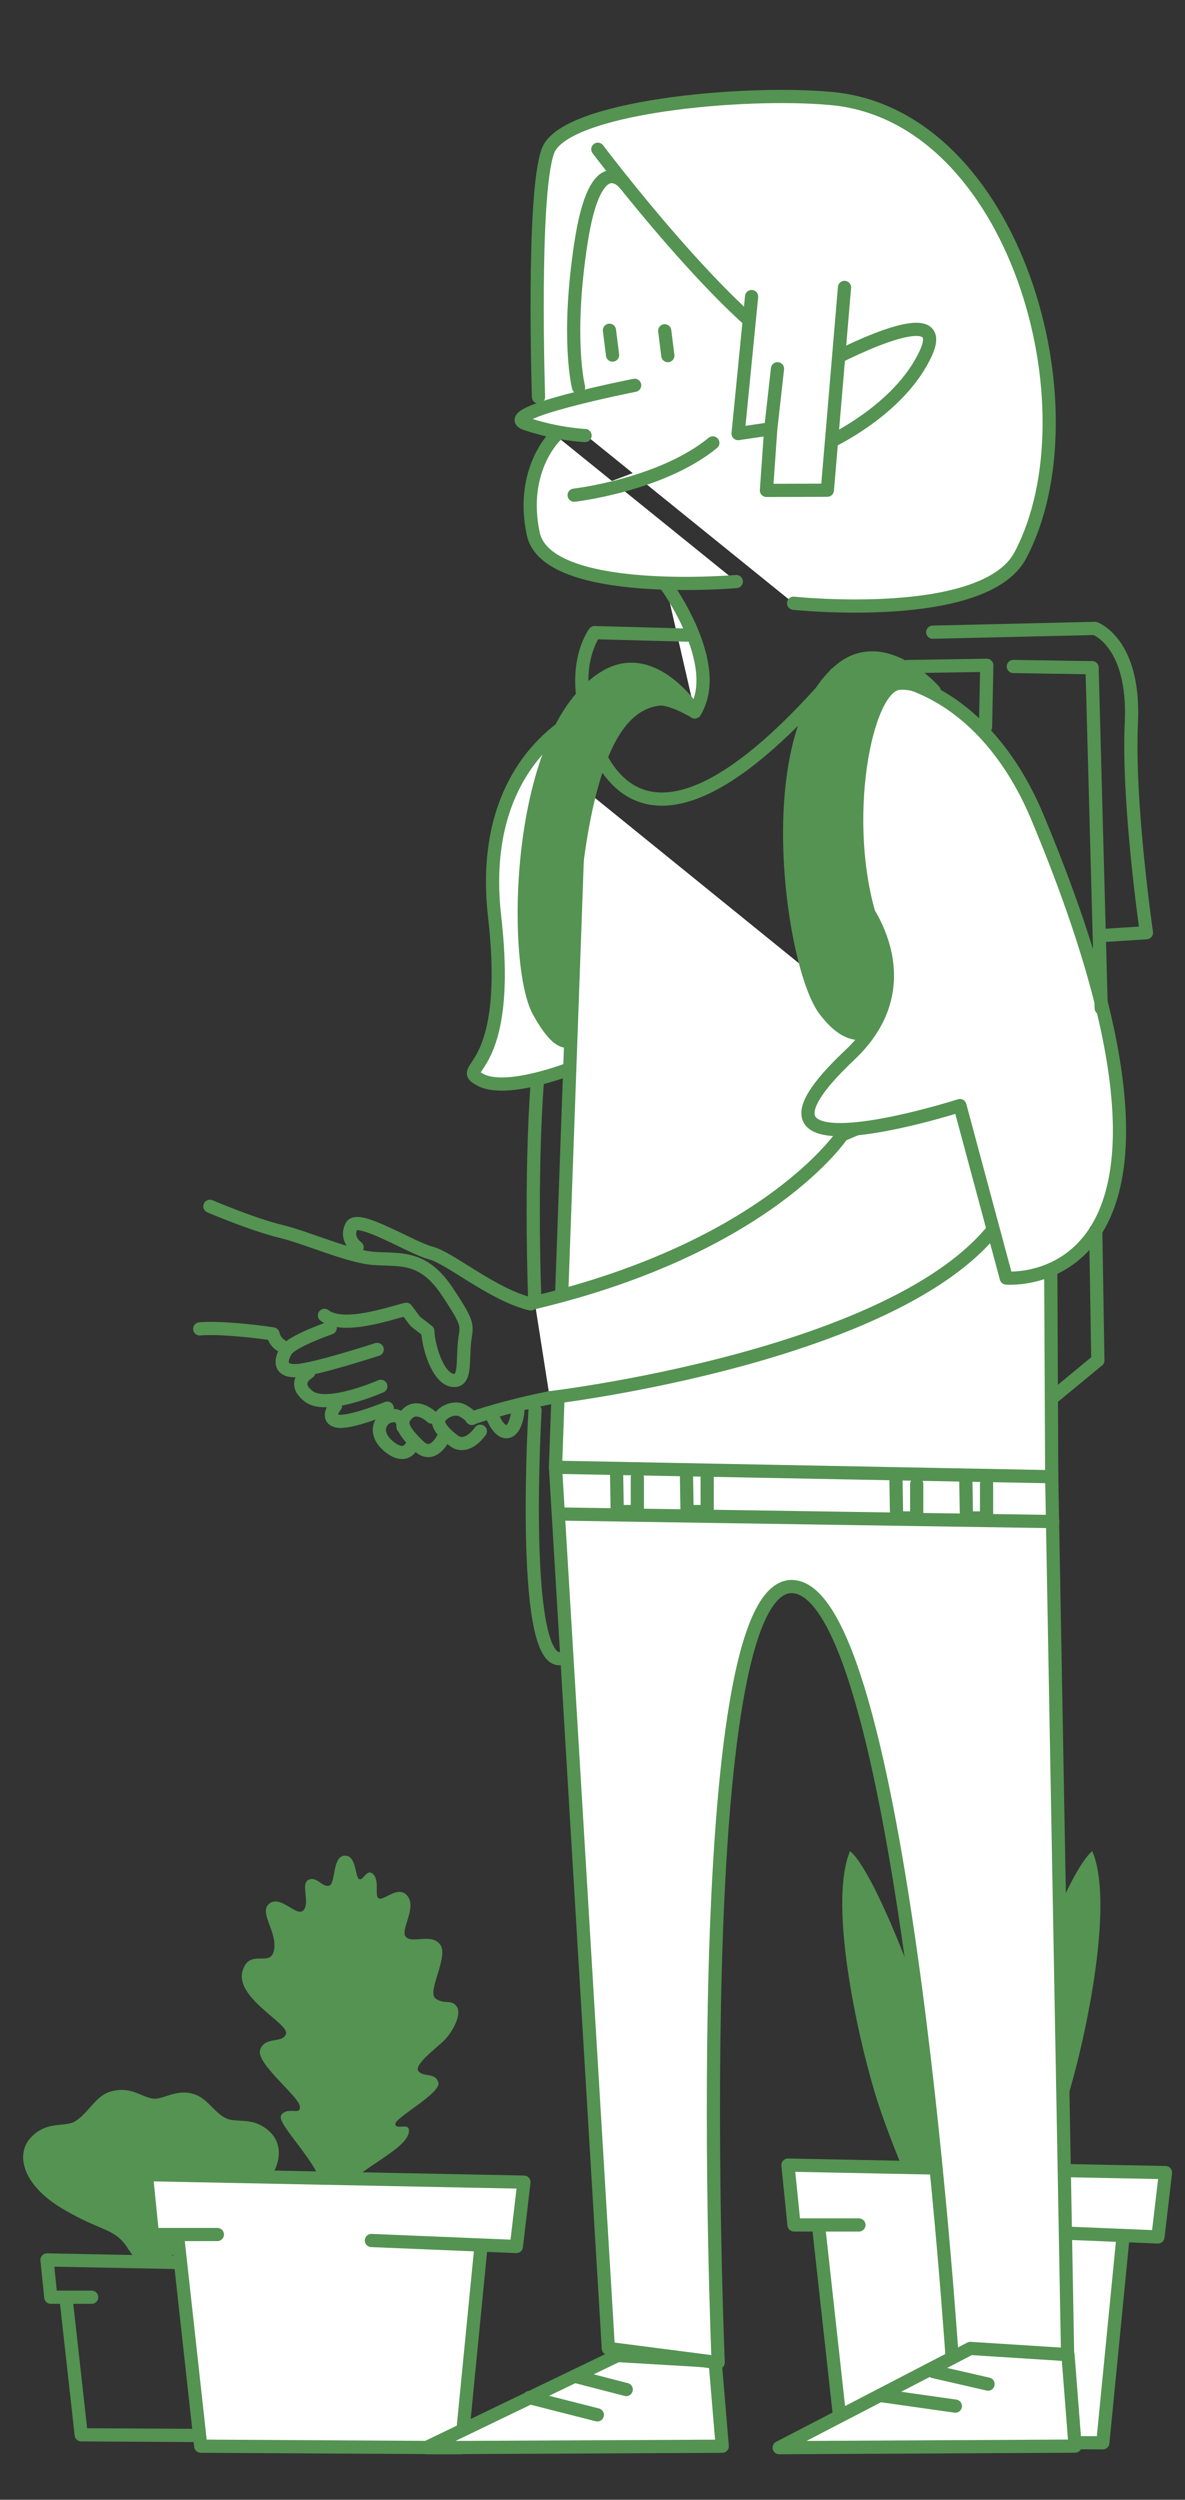 <?xml version="1.0" encoding="UTF-8" standalone="no"?>
<!-- Created with Inkscape (http://www.inkscape.org/) -->

<svg
   xmlns:dc="http://purl.org/dc/elements/1.1/"
   xmlns:cc="http://creativecommons.org/ns#"
   xmlns:rdf="http://www.w3.org/1999/02/22-rdf-syntax-ns#"
   xmlns:svg="http://www.w3.org/2000/svg"
   xmlns="http://www.w3.org/2000/svg"
   xmlns:sodipodi="http://sodipodi.sourceforge.net/DTD/sodipodi-0.dtd"
   xmlns:inkscape="http://www.inkscape.org/namespaces/inkscape"
   width="89.779mm"
   height="189.346mm"
   viewBox="0 0 89.779 189.346"
   version="1.1"
   id="svg941"
   inkscape:version="0.92.4 (5da689c313, 2019-01-14)"
   sodipodi:docname="bonhomme3.svg">
  <rect x="0" y="0" width="89.779" height="189.346" fill="#333333" stroke="none"/>
  <defs
     id="defs935" />
  <sodipodi:namedview
     id="base"
     pagecolor="#ffffff"
     bordercolor="#666666"
     borderopacity="1.0"
     inkscape:pageopacity="0.0"
     inkscape:pageshadow="2"
     inkscape:zoom="3.9288395"
     inkscape:cx="7.143947"
     inkscape:cy="391.10838"
     inkscape:document-units="mm"
     inkscape:current-layer="layer1"
     showgrid="false"
     fit-margin-top="0"
     fit-margin-left="0"
     fit-margin-right="0"
     fit-margin-bottom="0"
     inkscape:window-width="1858"
     inkscape:window-height="963"
     inkscape:window-x="30"
     inkscape:window-y="50"
     inkscape:window-maximized="0" />
  <g
     inkscape:label="Calque 1"
     inkscape:groupmode="layer"
     id="layer1"
     transform="translate(5.154,-20.412)">
    <g
       style="display:inline;fill:#549352;fill-opacity:1;stroke-width:0.845"
       id="g12599"
       transform="matrix(-1.184,0,0.004,1.183,1917.581,-1782.514)">
      <path
         sodipodi:nodetypes="zsssczzz"
         inkscape:connector-curvature="0"
         id="path12593"
         d="m 1567.649,1671.985 c -0.038,0.139 -0.677,0.153 -0.696,8e-4 -0.033,-0.263 0.02,-2.046 -0.174,-2.848 -0.464,-1.914 -1.781,-8.154 -1.781,-11.652 0,-5.426 1.017,-14.275 2.169,-15.8 2.305,3.007 2.601,12.328 2.408,15.987 -0.193,3.659 -1.261,10.248 -1.599,11.457 -0.338,1.209 -0.288,2.715 -0.326,2.854 z"
         style="opacity:1;fill:#549352;fill-opacity:1;stroke:none;stroke-width:1.69;stroke-miterlimit:4;stroke-dasharray:none;stroke-opacity:1" />
      <path
         style="opacity:1;fill:#549352;fill-opacity:1;stroke:none;stroke-width:1.69;stroke-miterlimit:4;stroke-dasharray:none;stroke-opacity:1"
         d="m 1567.879,1671.986 c -0.072,0.125 -0.694,-0.024 -0.674,-0.176 0.034,-0.262 0.538,-1.974 0.553,-2.799 0.037,-1.969 0.343,-8.339 1.23,-11.723 1.375,-5.248 4.601,-13.551 6.102,-14.735 1.467,3.493 -0.608,12.585 -1.722,16.076 -1.114,3.491 -3.817,9.594 -4.45,10.678 -0.633,1.084 -0.966,2.554 -1.039,2.679 z"
         id="path12595"
         inkscape:connector-curvature="0"
         sodipodi:nodetypes="zsssczzz" />
      <path
         sodipodi:nodetypes="zsssczzz"
         inkscape:connector-curvature="0"
         id="path12597"
         d="m 1566.797,1671.986 c 0.072,0.125 0.694,-0.024 0.674,-0.176 -0.034,-0.262 -0.538,-1.974 -0.553,-2.799 -0.037,-1.969 -0.343,-8.339 -1.23,-11.723 -1.375,-5.248 -4.601,-13.551 -6.102,-14.735 -1.467,3.493 0.608,12.585 1.722,16.076 1.114,3.491 3.817,9.594 4.45,10.678 0.633,1.084 0.966,2.554 1.039,2.679 z"
         style="opacity:1;fill:#549352;fill-opacity:1;stroke:none;stroke-width:1.69;stroke-miterlimit:4;stroke-dasharray:none;stroke-opacity:1" />
    </g>
    <path
       style="opacity:1;fill:#ffffff;fill-opacity:1;stroke:#549352;stroke-width:1;stroke-linecap:round;stroke-linejoin:round;stroke-miterlimit:4;stroke-dasharray:none;stroke-dashoffset:37.574;stroke-opacity:1"
       d="m 79.943,189.683 -1.545,15.76 -19.736,-0.113 -1.831,-16.61"
       id="path846"
       inkscape:connector-curvature="0" />
    <path
       style="opacity:1;fill:#ffffff;fill-opacity:1;stroke:#549352;stroke-width:1;stroke-linecap:round;stroke-linejoin:round;stroke-miterlimit:4;stroke-dasharray:none;stroke-dashoffset:37.574;stroke-opacity:1"
       d="m 71.591,189.395 10.984,0.454 0.572,-4.875 -28.603,-0.567 0.458,4.535 h 4.92"
       id="path844"
       inkscape:connector-curvature="0" />
    <path
       style="opacity:1;fill:none;fill-opacity:1;stroke:#549352;stroke-width:1;stroke-linecap:round;stroke-linejoin:round;stroke-miterlimit:4;stroke-dasharray:none;stroke-dashoffset:37.574;stroke-opacity:1"
       d="m 9.135,194.698 6.913,0.283 0.36,-3.038 -18.001,-0.353 0.288,2.826 h 3.096"
       id="path3153"
       inkscape:connector-curvature="0" />
    <path
       style="opacity:1;fill:none;fill-opacity:1;stroke:#549352;stroke-width:1;stroke-linecap:round;stroke-linejoin:round;stroke-miterlimit:4;stroke-dasharray:none;stroke-dashoffset:37.574;stroke-opacity:1"
       d="m 14.392,195.087 -0.972,9.82 -12.421,-0.071 -1.152,-10.35"
       id="path3155"
       inkscape:connector-curvature="0" />
    <path
       sodipodi:nodetypes="czzzzzczzczczccccccczzczzszszsc"
       style="display:inline;opacity:1;fill:#549352;fill-opacity:1;stroke:none;stroke-width:2;stroke-miterlimit:4;stroke-dasharray:none;stroke-opacity:1"
       d="m 19.511,190.916 c -0.043,-0.429 0.124,-1.925 -0.07,-4.245 -0.191,-2.32 -3.792,-5.408 -3.277,-6.073 0.516,-0.666 1.518,0.111 1.395,-0.669 -0.124,-0.779 -3.382,-3.261 -2.998,-4.281 0.386,-1.02 1.674,-0.421 1.949,-1.174 0.278,-0.753 -3.644,-2.596 -3.331,-4.613 0.476,-2.026 2.178,-0.322 2.43,-1.753 0.254,-1.43 -1.211,-2.86 -0.341,-3.52 0.871,-0.66 2.078,1.091 2.578,0.505 0.5,-0.586 -0.244,-2.001 0.376,-2.299 0.618,-0.297 1.068,0.621 1.567,0.446 0.5,-0.176 0.224,-2.206 1.151,-2.27 0.927,-0.065 0.787,1.596 1.11,1.772 0.318,0.176 0.587,-0.879 1.086,-0.351 0.498,0.527 0.043,1.643 0.42,1.819 0.411,0.176 1.517,-1.087 2.19,-0.149 0.674,0.937 -0.634,2.581 -0.134,3.079 0.498,0.498 1.952,-0.325 2.596,0.583 0.644,0.908 -1.045,3.565 -0.364,4.063 0.674,0.498 1.167,0.023 1.597,0.595 0.43,0.569 -0.291,1.952 -0.972,2.607 -0.675,0.655 -2.298,1.843 -1.916,2.311 0.38,0.469 1.264,0.058 1.502,0.852 0.237,0.796 -3.274,2.653 -3.261,3.147 0.043,0.493 1.092,-0.178 1.037,0.555 -0.114,1.51 -4.71,3.135 -5.099,4.899 -0.39,1.765 -0.174,4.265 -0.251,4.41 -0.043,0.075 -0.201,0.164 -0.497,0.149 -0.294,-0.017 -0.635,-0.395 -0.474,-0.395 z"
       id="path12641"
       inkscape:connector-curvature="0" />
    <path
       inkscape:connector-curvature="0"
       style="display:inline;opacity:1;fill:#549352;fill-opacity:1;stroke:none;stroke-width:0.312;stroke-miterlimit:4;stroke-dasharray:none;stroke-opacity:1"
       d="m 3.963,178.712 0.005,6.7e-4 c 1.115,-0.04 1.812,0.627 2.569,0.667 0.67,0.035 1.712,-0.731 2.908,-0.376 1.105,0.278 1.611,1.446 2.563,1.876 0.861,0.361 2.051,-0.174 3.3,1.024 1.248,1.198 0.835,3.543 -2.12,5.482 -2.954,1.938 -3.973,1.589 -4.903,3.287 -0.423,0.779 -1.195,1.465 -1.654,1.53 -0.302,0.043 -0.996,0.164 -2.058,-1.415 -1.001,-1.657 -1.993,-1.283 -5.027,-3.096 -3.033,-1.813 -3.546,-4.138 -2.349,-5.387 1.196,-1.249 2.409,-0.766 3.254,-1.162 1.069,-0.613 1.573,-1.898 2.666,-2.273 0.307,-0.101 0.588,-0.147 0.845,-0.156 z"
       id="path12617"
       sodipodi:nodetypes="cccccccccccccccc" />
    <path
       inkscape:connector-curvature="0"
       id="path3151"
       d="M 31.336,190.051 29.792,205.81 10.056,205.697 8.225,189.087"
       style="opacity:1;fill:#ffffff;fill-opacity:1;stroke:#549352;stroke-width:1;stroke-linecap:round;stroke-linejoin:round;stroke-miterlimit:4;stroke-dasharray:none;stroke-dashoffset:37.574;stroke-opacity:1" />
    <path
       inkscape:connector-curvature="0"
       id="path3149"
       d="m 22.984,190.118 10.984,0.454 0.572,-4.875 -28.603,-0.567 0.458,4.535 h 4.92"
       style="opacity:1;fill:#ffffff;fill-opacity:1;stroke:#549352;stroke-width:1;stroke-linecap:round;stroke-linejoin:round;stroke-miterlimit:4;stroke-dasharray:none;stroke-dashoffset:37.574;stroke-opacity:1" />
    <path
       inkscape:connector-curvature="0"
       id="path5923"
       d="m 49.026,199.267 0.539,6.434 -22.419,0.109 14.484,-6.98 z"
       style="opacity:1;fill:#ffffff;fill-opacity:1;stroke:#549352;stroke-width:1;stroke-linecap:round;stroke-linejoin:round;stroke-miterlimit:4;stroke-dasharray:none;stroke-dashoffset:37.574;stroke-opacity:1" />
    <path
       style="opacity:1;fill:#ffffff;fill-opacity:1;stroke:#549352;stroke-width:1;stroke-linecap:round;stroke-linejoin:round;stroke-miterlimit:4;stroke-dasharray:none;stroke-dashoffset:37.574;stroke-opacity:1"
       d="m 35.542,102.553 c 0,0 -0.525,6.123 -0.177,16.514"
       id="path6555"
       inkscape:connector-curvature="0"
       sodipodi:nodetypes="cc" />
    <path
       style="opacity:1;fill:#ffffff;fill-opacity:1;stroke:#549352;stroke-width:1;stroke-linecap:round;stroke-linejoin:round;stroke-miterlimit:4;stroke-dasharray:none;stroke-dashoffset:37.574;stroke-opacity:1"
       d="m 74.527,132.264 1.233,68.177 -8.703,-0.358 c 0,0 -3.692,-58.411 -12.012,-59.485 -8.32,-1.074 -5.787,58.769 -5.787,58.769 l -8.321,-1.074 -4.006,-66.745"
       id="path5911"
       inkscape:connector-curvature="0"
       sodipodi:nodetypes="ccccccc" />
    <path
       style="opacity:1;fill:#ffffff;fill-opacity:1;stroke:#549352;stroke-width:1;stroke-linecap:round;stroke-linejoin:round;stroke-miterlimit:4;stroke-dasharray:none;stroke-dashoffset:37.574;stroke-opacity:1"
       d="m 39.255,74.463 c 0,0 -8.321,3.221 -6.934,15.391 1.387,12.17 -3.082,11.275 -1.079,12.349 2.003,1.074 6.934,-0.895 6.934,-0.895"
       id="path6553"
       inkscape:connector-curvature="0" />
    <path
       style="opacity:1;fill:#ffffff;fill-opacity:1;stroke:#549352;stroke-width:1;stroke-linecap:round;stroke-linejoin:round;stroke-miterlimit:4;stroke-dasharray:none;stroke-dashoffset:37.574;stroke-opacity:1"
       d="m 74.42,108.81 0.107,23.455 -37.596,-0.716 1.849,-51.623"
       id="path5909"
       inkscape:connector-curvature="0"
       sodipodi:nodetypes="cccc" />
    <path
       style="opacity:1;fill:#ffffff;fill-opacity:1;stroke:#549352;stroke-width:1;stroke-linecap:round;stroke-linejoin:round;stroke-miterlimit:4;stroke-dasharray:none;stroke-dashoffset:37.574;stroke-opacity:1"
       d="m 36.496,126.285 c 0,0 31.037,-3.636 35.343,-15.791 4.306,-12.155 -13.197,-4.114 -13.197,-4.114 h 10e-6 c 0,0 -5.592,8.458 -23.278,12.687"
       id="path5945"
       inkscape:connector-curvature="0"
       sodipodi:nodetypes="csccc" />
    <path
       style="opacity:1;fill:#ffffff;fill-opacity:1;stroke:#549352;stroke-width:1;stroke-linecap:round;stroke-linejoin:round;stroke-miterlimit:4;stroke-dasharray:none;stroke-dashoffset:37.574;stroke-opacity:1"
       d="m 59.881,88.443 c 0,0 5.362,6.213 -0.666,11.894 -10.434,9.834 8.356,3.817 8.356,3.817 l 3.513,13.062 c 0,0 17.631,1.57 2.335,-34.961 C 70.929,76.308 65.985,70.866 58.158,71.457"
       id="path5905"
       inkscape:connector-curvature="0"
       sodipodi:nodetypes="csccsc" />
    <path
       style="opacity:1;fill:#ffffff;fill-opacity:1;stroke:#549352;stroke-width:1;stroke-linecap:round;stroke-linejoin:round;stroke-miterlimit:4;stroke-dasharray:none;stroke-dashoffset:37.574;stroke-opacity:1"
       d="m 75.759,198.764 0.539,6.929 -22.419,0.117 14.484,-7.517 z"
       id="path5921"
       inkscape:connector-curvature="0" />
    <path
       style="opacity:1;fill:#ffffff;fill-opacity:1;stroke:#549352;stroke-width:1;stroke-linecap:round;stroke-linejoin:round;stroke-miterlimit:4;stroke-dasharray:none;stroke-dashoffset:37.574;stroke-opacity:1"
       d="m 54.971,66.104 c 0,0 14.46,1.537 17.188,-3.646 C 77.972,51.417 71.793,29.163 57.836,27.874 51.026,27.245 37.575,28.535 36.359,31.847 35.143,35.16 35.645,50.477 35.645,50.477"
       id="path5941"
       inkscape:connector-curvature="0"
       sodipodi:nodetypes="cascc" />
    <path
       style="opacity:1;fill:#ffffff;fill-opacity:1;stroke:#549352;stroke-width:1;stroke-linecap:round;stroke-linejoin:round;stroke-miterlimit:4;stroke-dasharray:none;stroke-dashoffset:37.574;stroke-opacity:1"
       d="m 50.632,64.461 c 0,0 -14.358,1.247 -15.387,-3.623 -1.029,-4.87 1.705,-7.435 1.705,-7.435"
       id="path5927"
       inkscape:connector-curvature="0" />
    <path
       style="opacity:1;fill:#ffffff;fill-opacity:1;stroke:#549352;stroke-width:1;stroke-linecap:round;stroke-linejoin:round;stroke-miterlimit:4;stroke-dasharray:none;stroke-dashoffset:37.574;stroke-opacity:1"
       d="m 39.172,53.402 c 0,0 -2.094,-0.084 -4.488,-0.895 -2.394,-0.81 8.246,-2.91 8.246,-2.91"
       id="path5929"
       inkscape:connector-curvature="0" />
    <path
       style="opacity:1;fill:#ffffff;fill-opacity:1;stroke:#549352;stroke-width:1;stroke-linecap:round;stroke-linejoin:round;stroke-miterlimit:4;stroke-dasharray:none;stroke-dashoffset:37.574;stroke-opacity:1"
       d="m 57.525,47.864 c 0,0 9.462,-5.111 7.478,-0.731 -1.984,4.381 -7.474,6.841 -7.474,6.841"
       id="path5931"
       inkscape:connector-curvature="0" />
    <path
       style="opacity:1;fill:#ffffff;fill-opacity:1;stroke:#549352;stroke-width:1;stroke-linecap:round;stroke-linejoin:round;stroke-miterlimit:4;stroke-dasharray:none;stroke-dashoffset:37.574;stroke-opacity:1"
       d="m 42.194,34.344 c 0,0 -2.203,-2.883 -3.33,4.446 -1.128,7.328 -0.185,10.96 -0.185,10.96"
       id="path5935"
       inkscape:connector-curvature="0"
       sodipodi:nodetypes="ccc" />
    <path
       style="opacity:1;fill:#ffffff;fill-opacity:1;stroke:#549352;stroke-width:1;stroke-linecap:round;stroke-linejoin:round;stroke-miterlimit:4;stroke-dasharray:none;stroke-dashoffset:37.574;stroke-opacity:1"
       d="m 40.14,31.717 c 0,0 10.031,13.325 15.61,15.992"
       id="path5937"
       inkscape:connector-curvature="0"
       sodipodi:nodetypes="cc" />
    <path
       style="opacity:1;fill:#ffffff;fill-opacity:1;stroke:#549352;stroke-width:1;stroke-linecap:round;stroke-linejoin:round;stroke-miterlimit:4;stroke-dasharray:none;stroke-dashoffset:37.574;stroke-opacity:1"
       d="m 51.789,42.875 -1.023,10.379 2.475,-0.364 -0.327,4.668 4.615,-0.015 1.299,-15.36"
       id="path5939"
       inkscape:connector-curvature="0"
       sodipodi:nodetypes="cccccc" />
    <path
       style="opacity:1;fill:#ffffff;fill-opacity:1;stroke:#549352;stroke-width:1;stroke-linecap:round;stroke-linejoin:round;stroke-miterlimit:4;stroke-dasharray:none;stroke-dashoffset:37.574;stroke-opacity:1"
       d="m 45.207,45.468 0.236,1.88"
       id="path6557"
       inkscape:connector-curvature="0" />
    <path
       inkscape:connector-curvature="0"
       id="path6561"
       d="m 41.019,45.427 0.236,1.88"
       style="opacity:1;fill:#ffffff;fill-opacity:1;stroke:#549352;stroke-width:1;stroke-linecap:round;stroke-linejoin:round;stroke-miterlimit:4;stroke-dasharray:none;stroke-dashoffset:37.574;stroke-opacity:1" />
    <path
       style="opacity:1;fill:#ffffff;fill-opacity:1;stroke:#549352;stroke-width:1;stroke-linecap:round;stroke-linejoin:round;stroke-miterlimit:4;stroke-dasharray:none;stroke-dashoffset:37.574;stroke-opacity:1"
       d="m 38.346,57.92 c 0,0 6.586,-0.754 10.506,-3.96"
       id="path6563"
       inkscape:connector-curvature="0"
       sodipodi:nodetypes="cc" />
    <path
       style="opacity:1;fill:#ffffff;fill-opacity:1;stroke:#549352;stroke-width:1;stroke-linecap:round;stroke-linejoin:round;stroke-miterlimit:4;stroke-dasharray:none;stroke-dashoffset:37.574;stroke-opacity:1"
       d="m 45.277,64.69 c 0,0 4.427,6.007 2.213,9.644"
       id="path6567"
       inkscape:connector-curvature="0" />
    <path
       style="opacity:1;fill:none;fill-opacity:1;stroke:#549352;stroke-width:1;stroke-linecap:round;stroke-linejoin:round;stroke-miterlimit:4;stroke-dasharray:none;stroke-dashoffset:37.574;stroke-opacity:1"
       d="m 39.255,74.463 c 0,0 2.311,16.169 18.633,-2.587"
       id="path1469"
       inkscape:connector-curvature="0" />
    <path
       style="opacity:1;fill:#549352;fill-opacity:1;stroke:#549352;stroke-width:1;stroke-linecap:round;stroke-linejoin:round;stroke-miterlimit:4;stroke-dasharray:none;stroke-dashoffset:37.574;stroke-opacity:1"
       d="m 53.241,52.891 0.51,-4.546"
       id="path1481"
       inkscape:connector-curvature="0"
       sodipodi:nodetypes="cc" />
    <path
       style="opacity:1;fill:#549352;fill-opacity:1;stroke:#549352;stroke-width:1;stroke-linecap:round;stroke-linejoin:round;stroke-miterlimit:4;stroke-dasharray:none;stroke-dashoffset:37.574;stroke-opacity:1"
       d="m 58.562,71.12 c -6.196,5.037 -3.724,22.51 -1.221,25.808 2.123,2.798 3.502,1.414 3.502,1.414 0,0 1.167,-4.998 0.269,-7.408 -2.728,-7.325 -0.922,-17.95 1.616,-18.722 0.926,-0.281 2.896,0.535 2.896,0.535 0,0 -3.782,-4.295 -7.062,-1.629 z"
       id="path1491"
       inkscape:connector-curvature="0"
       sodipodi:nodetypes="sscsscs" />
    <path
       sodipodi:nodetypes="sscsscs"
       inkscape:connector-curvature="0"
       id="path1493"
       d="m 40.755,71.656 c -6.886,4.042 -7.084,21.688 -5.109,25.327 1.676,3.087 2.438,2.165 2.438,2.165 0,0 -0.247,-4.81 -0.09,-7.377 0.935,-15.272 4.088,-18.026 6.714,-18.405 0.958,-0.138 2.782,0.967 2.782,0.967 0,0 -3.089,-4.818 -6.735,-2.678 z"
       style="opacity:1;fill:#549352;fill-opacity:1;stroke:#549352;stroke-width:1;stroke-linecap:round;stroke-linejoin:round;stroke-miterlimit:4;stroke-dasharray:none;stroke-dashoffset:37.574;stroke-opacity:1" />
    <path
       style="opacity:1;fill:none;fill-opacity:1;stroke:#549352;stroke-width:1;stroke-linecap:round;stroke-linejoin:round;stroke-miterlimit:4;stroke-dasharray:none;stroke-dashoffset:37.574;stroke-opacity:1"
       d="m 65.513,68.297 12.286,-0.286 c 0,0 3.048,1.048 2.762,7.143 -0.286,6.095 1.143,15.905 1.143,15.905 l -3.429,0.222"
       id="path1495"
       inkscape:connector-curvature="0"
       sodipodi:nodetypes="ccsc" />
    <path
       style="opacity:1;fill:none;fill-opacity:1;stroke:#549352;stroke-width:1;stroke-linecap:round;stroke-linejoin:round;stroke-miterlimit:4;stroke-dasharray:none;stroke-dashoffset:37.574;stroke-opacity:1"
       d="m 77.585,70.988 0.69,25.786"
       id="path1497"
       inkscape:connector-curvature="0"
       sodipodi:nodetypes="cc" />
    <path
       inkscape:connector-curvature="0"
       id="path1499"
       d="m 77.862,113.616 0.16,9.835"
       style="opacity:1;fill:none;fill-opacity:1;stroke:#549352;stroke-width:1;stroke-linecap:round;stroke-linejoin:round;stroke-miterlimit:4;stroke-dasharray:none;stroke-dashoffset:37.574;stroke-opacity:1" />
    <path
       style="opacity:1;fill:none;fill-opacity:1;stroke:#549352;stroke-width:1;stroke-linecap:round;stroke-linejoin:round;stroke-miterlimit:4;stroke-dasharray:none;stroke-dashoffset:37.574;stroke-opacity:1"
       d="m 10.748,111.783 c 0,0 3.218,1.374 5.337,1.889 2.12,0.515 5.164,1.926 7.121,2.061 1.957,0.136 3.696,-0.244 5.517,2.495 1.821,2.739 1.44,2.495 1.305,3.96 -0.136,1.465 0.109,2.984 -0.951,2.767 -1.06,-0.217 -1.767,-2.495 -1.821,-3.716 -1.277,-1.031 -0.652,-0.353 -1.631,-1.655 -1.332,0.325 -4.783,1.546 -6.197,0.461"
       id="path1526-3"
       inkscape:connector-curvature="0"
       sodipodi:nodetypes="ccccccccc" />
    <path
       style="opacity:1;fill:none;fill-opacity:1;stroke:#549352;stroke-width:1;stroke-linecap:round;stroke-linejoin:round;stroke-miterlimit:4;stroke-dasharray:none;stroke-dashoffset:37.574;stroke-opacity:1"
       d="m 21.902,114.893 c -0.163,-0.108 -0.897,-0.759 -0.408,-1.627 0.489,-0.868 4.593,1.709 6.006,2.061 1.413,0.353 4.702,3.173 7.555,3.852"
       id="path1528-6"
       inkscape:connector-curvature="0" />
    <path
       style="opacity:1;fill:none;fill-opacity:1;stroke:#549352;stroke-width:1;stroke-linecap:round;stroke-linejoin:round;stroke-miterlimit:4;stroke-dasharray:none;stroke-dashoffset:37.574;stroke-opacity:1"
       d="m 19.864,120.996 c 0,0 -2.908,1.004 -3.343,1.709 -0.435,0.705 -0.571,1.627 0.87,1.519 1.44,-0.108 6.033,-1.6 6.033,-1.6"
       id="path1530-7"
       inkscape:connector-curvature="0" />
    <path
       style="opacity:1;fill:none;fill-opacity:1;stroke:#549352;stroke-width:1;stroke-linecap:round;stroke-linejoin:round;stroke-miterlimit:4;stroke-dasharray:none;stroke-dashoffset:37.574;stroke-opacity:1"
       d="m 18.233,124.359 c 0,0 -1.359,0.759 0,1.817 1.359,1.058 5.463,-0.759 5.463,-0.759"
       id="path1532-5"
       inkscape:connector-curvature="0" />
    <path
       style="opacity:1;fill:none;fill-opacity:1;stroke:#549352;stroke-width:1;stroke-linecap:round;stroke-linejoin:round;stroke-miterlimit:4;stroke-dasharray:none;stroke-dashoffset:37.574;stroke-opacity:1"
       d="m 20.271,126.882 c 0,0 -0.788,0.949 0.109,1.166 0.897,0.217 3.805,-0.976 3.805,-0.976"
       id="path1534-3"
       inkscape:connector-curvature="0" />
    <path
       style="opacity:1;fill:none;fill-opacity:1;stroke:#549352;stroke-width:1;stroke-linecap:round;stroke-linejoin:round;stroke-miterlimit:4;stroke-dasharray:none;stroke-dashoffset:37.574;stroke-opacity:1"
       d="m 32.175,127.736 c 0,0 0.462,1.221 1.114,1.112 0.652,-0.108 0.788,-1.492 0.788,-1.492"
       id="path1536-5"
       inkscape:connector-curvature="0" />
    <path
       style="opacity:1;fill:none;fill-opacity:1;stroke:#549352;stroke-width:1;stroke-linecap:round;stroke-linejoin:round;stroke-miterlimit:4;stroke-dasharray:none;stroke-dashoffset:37.574;stroke-opacity:1"
       d="m 30.599,127.845 c 0,0 -0.054,-0.203 -0.679,-0.57 -0.625,-0.366 -1.59,0.068 -1.821,0.637 -0.231,0.57 0.87,1.451 1.155,1.641 0,0 0.856,0.773 1.984,-0.732"
       id="path1538-6"
       inkscape:connector-curvature="0" />
    <path
       style="opacity:1;fill:none;fill-opacity:1;stroke:#549352;stroke-width:1;stroke-linecap:round;stroke-linejoin:round;stroke-miterlimit:4;stroke-dasharray:none;stroke-dashoffset:37.574;stroke-opacity:1"
       d="m 27.555,127.75 c 0,0 -1.019,-0.976 -1.78,-0.312 -0.761,0.665 -0.435,1.302 0.775,2.482 1.209,1.18 2.038,-0.895 2.038,-0.895"
       id="path1540-2"
       inkscape:connector-curvature="0" />
    <path
       style="opacity:1;fill:none;fill-opacity:1;stroke:#549352;stroke-width:1;stroke-linecap:round;stroke-linejoin:round;stroke-miterlimit:4;stroke-dasharray:none;stroke-dashoffset:37.574;stroke-opacity:1"
       d="m 25.381,128.496 c 0,0 0.068,-0.936 -0.815,-0.854 -0.883,0.081 -1.576,1.315 -0.19,2.387 1.386,1.071 1.78,-0.353 1.78,-0.353"
       id="path1542-9"
       inkscape:connector-curvature="0" />
    <path
       style="opacity:1;fill:none;fill-opacity:1;stroke:#549352;stroke-width:1;stroke-linecap:round;stroke-linejoin:round;stroke-miterlimit:4;stroke-dasharray:none;stroke-dashoffset:37.574;stroke-opacity:1"
       d="m 30.599,127.845 c 0.054,-0.054 2.516,-0.886 5.898,-1.56"
       id="path1544-1"
       inkscape:connector-curvature="0"
       sodipodi:nodetypes="cc" />
    <path
       style="opacity:1;fill:none;fill-opacity:1;stroke:#549352;stroke-width:1;stroke-linecap:round;stroke-linejoin:round;stroke-miterlimit:4;stroke-dasharray:none;stroke-dashoffset:37.574;stroke-opacity:1"
       d="m 16.127,122.315 c 0,0 -0.461,-0.249 -0.596,-0.863 -1.288,-0.211 -4.189,-0.518 -5.554,-0.384"
       id="path1546-2"
       inkscape:connector-curvature="0" />
    <path
       style="opacity:1;fill:none;fill-opacity:1;stroke:#549352;stroke-width:1;stroke-linecap:round;stroke-linejoin:round;stroke-miterlimit:4;stroke-dasharray:none;stroke-dashoffset:37.574;stroke-opacity:1"
       d="m 63.608,70.9 6,-0.095 -0.095,4.667"
       id="path1593"
       inkscape:connector-curvature="0" />
    <path
       style="opacity:1;fill:none;fill-opacity:1;stroke:#549352;stroke-width:1;stroke-linecap:round;stroke-linejoin:round;stroke-miterlimit:4;stroke-dasharray:none;stroke-dashoffset:37.574;stroke-opacity:1"
       d="m 46.942,68.519 -7.048,-0.19 c 0,0 -1.658,2.173 -0.639,6.134"
       id="path1595"
       inkscape:connector-curvature="0" />
    <path
       style="opacity:1;fill:none;fill-opacity:1;stroke:#549352;stroke-width:1;stroke-linecap:round;stroke-linejoin:round;stroke-miterlimit:4;stroke-dasharray:none;stroke-dashoffset:37.574;stroke-opacity:1"
       d="M 78.022,123.451 74.561,126.309"
       id="path1597"
       inkscape:connector-curvature="0" />
    <path
       style="opacity:1;fill:none;fill-opacity:1;stroke:#549352;stroke-width:1;stroke-linecap:round;stroke-linejoin:round;stroke-miterlimit:4;stroke-dasharray:none;stroke-dashoffset:37.574;stroke-opacity:1"
       d="m 77.585,70.988 -5.967,-0.093"
       id="path1601"
       inkscape:connector-curvature="0"
       sodipodi:nodetypes="cc" />
    <path
       style="opacity:1;fill:none;fill-opacity:1;stroke:#549352;stroke-width:1;stroke-linecap:round;stroke-linejoin:round;stroke-miterlimit:4;stroke-dasharray:none;stroke-dashoffset:37.574;stroke-opacity:1"
       d="m 34.949,202.013 5.152,1.313"
       id="path1607"
       inkscape:connector-curvature="0" />
    <path
       style="opacity:1;fill:none;fill-opacity:1;stroke:#549352;stroke-width:1;stroke-linecap:round;stroke-linejoin:round;stroke-miterlimit:4;stroke-dasharray:none;stroke-dashoffset:37.574;stroke-opacity:1"
       d="m 38.384,200.397 3.906,1.01"
       id="path1609"
       inkscape:connector-curvature="0" />
    <path
       style="opacity:1;fill:none;fill-opacity:1;stroke:#549352;stroke-width:1;stroke-linecap:round;stroke-linejoin:round;stroke-miterlimit:4;stroke-dasharray:none;stroke-dashoffset:37.574;stroke-opacity:1"
       d="m 61.513,201.853 5.714,0.81"
       id="path1611"
       inkscape:connector-curvature="0" />
    <path
       style="opacity:1;fill:none;fill-opacity:1;stroke:#549352;stroke-width:1;stroke-linecap:round;stroke-linejoin:round;stroke-miterlimit:4;stroke-dasharray:none;stroke-dashoffset:37.574;stroke-opacity:1"
       d="m 65.561,200.044 4.143,0.952"
       id="path1613"
       inkscape:connector-curvature="0" />
    <path
       style="opacity:1;fill:none;fill-opacity:1;stroke:#549352;stroke-width:1;stroke-linecap:round;stroke-linejoin:round;stroke-miterlimit:4;stroke-dasharray:none;stroke-dashoffset:37.574;stroke-opacity:1"
       d="m 35.381,127.235 c 0,0 -1.111,18.711 1.818,18.815"
       id="path1615"
       inkscape:connector-curvature="0" />
    <path
       style="opacity:1;fill:none;fill-opacity:1;stroke:#549352;stroke-width:1;stroke-linecap:round;stroke-linejoin:round;stroke-miterlimit:4;stroke-dasharray:none;stroke-dashoffset:37.574;stroke-opacity:1"
       d="m 41.561,132.001 0.048,2.905 h 1.524 v -2.571"
       id="path1617"
       inkscape:connector-curvature="0" />
    <path
       inkscape:connector-curvature="0"
       id="path1619"
       d="m 46.852,132.001 0.048,2.905 h 1.524 v -2.571"
       style="opacity:1;fill:none;fill-opacity:1;stroke:#549352;stroke-width:1;stroke-linecap:round;stroke-linejoin:round;stroke-miterlimit:4;stroke-dasharray:none;stroke-dashoffset:37.574;stroke-opacity:1" />
    <path
       inkscape:connector-curvature="0"
       id="path1623"
       d="m 62.727,132.483 0.048,2.905 h 1.524 v -2.571"
       style="opacity:1;fill:none;fill-opacity:1;stroke:#549352;stroke-width:1;stroke-linecap:round;stroke-linejoin:round;stroke-miterlimit:4;stroke-dasharray:none;stroke-dashoffset:37.574;stroke-opacity:1" />
    <path
       style="opacity:1;fill:none;fill-opacity:1;stroke:#549352;stroke-width:1;stroke-linecap:round;stroke-linejoin:round;stroke-miterlimit:4;stroke-dasharray:none;stroke-dashoffset:37.574;stroke-opacity:1"
       d="m 68.019,132.483 0.048,2.905 h 1.524 v -2.571"
       id="path1625"
       inkscape:connector-curvature="0" />
    <path
       style="opacity:1;fill:none;fill-opacity:1;stroke:#549352;stroke-width:1;stroke-linecap:round;stroke-linejoin:round;stroke-miterlimit:4;stroke-dasharray:none;stroke-dashoffset:37.574;stroke-opacity:1"
       d="m 37.323,135.091 37.286,0.571"
       id="path1627"
       inkscape:connector-curvature="0" />
  </g>
</svg>
